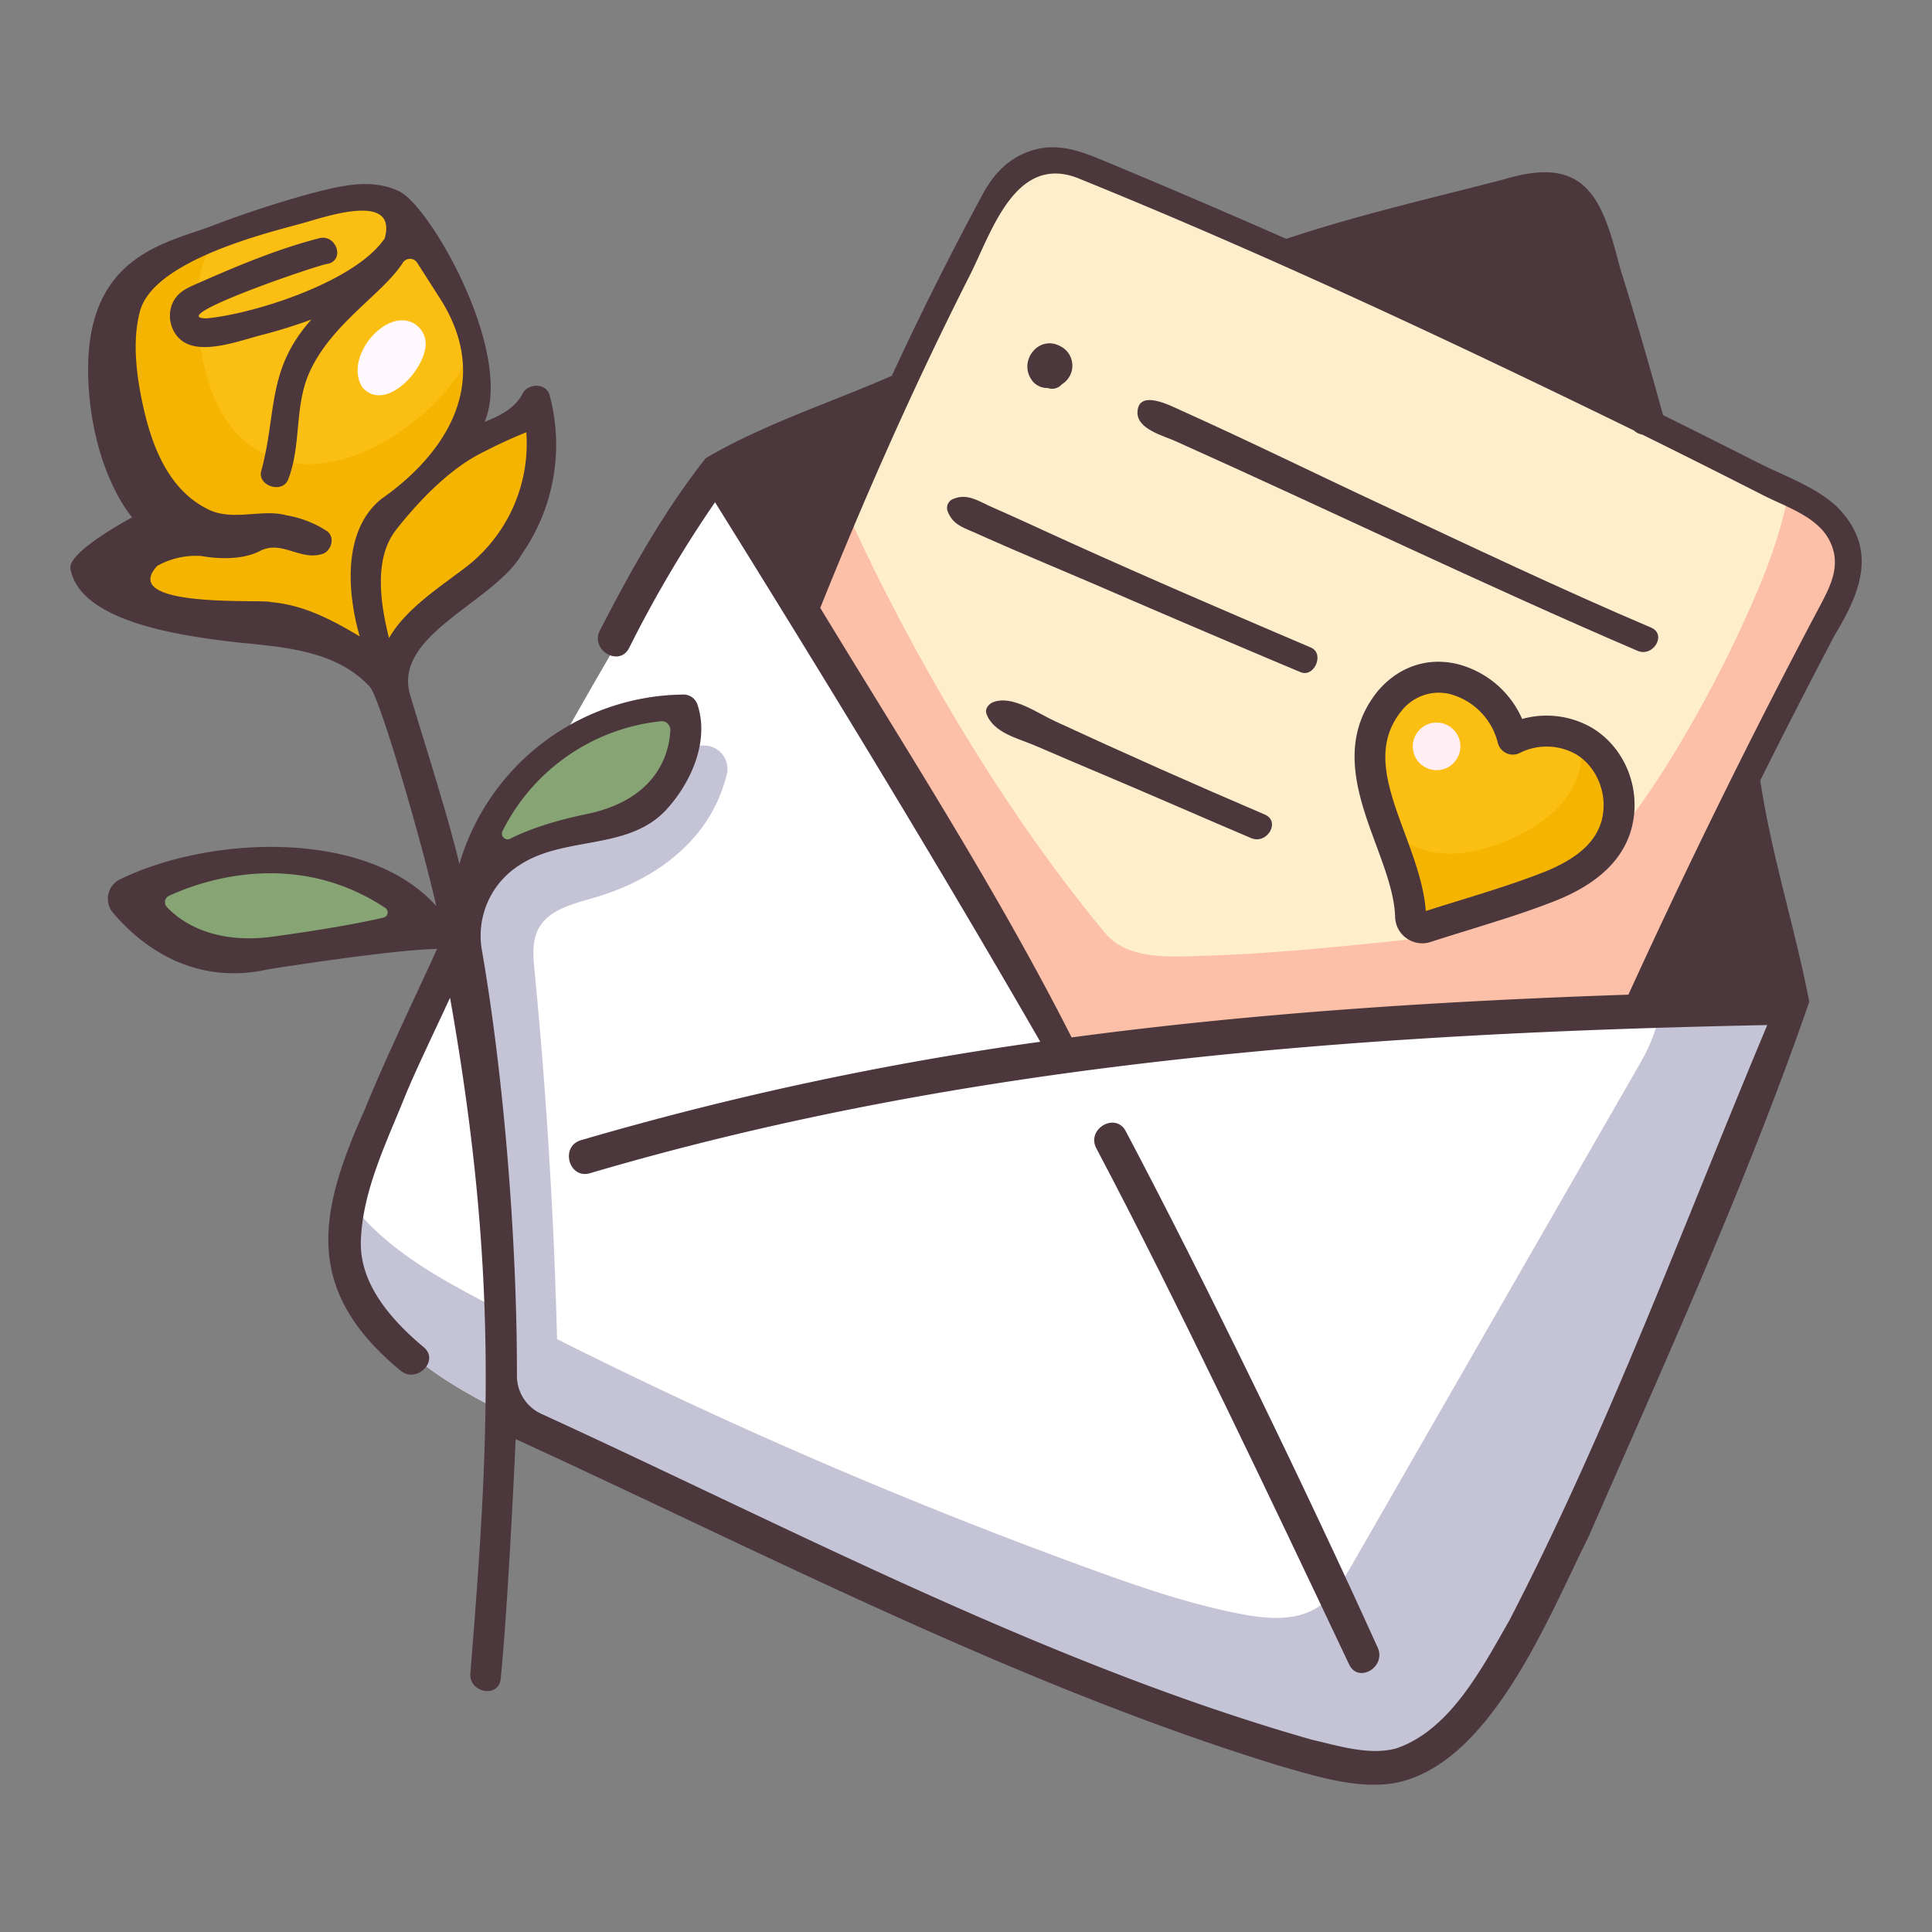 <svg xmlns="http://www.w3.org/2000/svg" id="icon" height="512" viewBox="0 0 500 500" width="512"><rect x="0" y="0" width="500" height="500" fill="#808080" stroke="none"/><path d="m185.792 123.584s-70.075 109.405-95.3 183.36c0 0-18.266 34.818 49.333 62.727 0 0 120.528 66.727 213.587 88.029 0 0 21.864 3.364 39.242-33.635s71.757-164.816 71.757-164.816z" fill="#fff"></path><path d="m392.652 424.065c17.379-37 71.757-164.816 71.757-164.816l-31.917-15.541-7.5 5.289c8.271 4.963 4.406 17.591-.4 25.955q-37.392 65.081-74.785 130.161c-2.313 4.026-4.763 8.2-8.645 10.749-5.813 3.817-13.419 3.122-20.246 1.793-13.379-2.606-26.316-7.08-39.125-11.743a1292.536 1292.536 0 0 1 -155.091-68.275c-10.911-5.685-21.907-11.647-30.649-20.3a55.545 55.545 0 0 1 -6.557-7.812c-2.67 8.547-6.3 36.77 50.331 60.15 0 0 120.528 66.727 213.587 88.029-.002-.004 21.862 3.36 39.24-33.639z" fill="#c4c4d6"></path><path d="m182.27 192.939a69.933 69.933 0 0 0 -21.369 2.926l-3.084.023a131.25 131.25 0 0 0 -17.087 3.95c-7.96 14.427-16.141 29.874-23.787 45.391.239 1.2.486 2.4.731 3.592a662.45 662.45 0 0 1 13.1 107.234 64.2 64.2 0 0 0 .929 10.039c2.56 1.2 5.255 2.4 8.115 3.577 0 0 1.676.928 4.752 2.582q-.37-60.721-6.248-121.241c-.349-3.579-.67-7.394 1-10.581 2.639-5.052 9-6.518 14.473-8.111 9-2.62 17.6-7.088 24.155-13.791a38.841 38.841 0 0 0 10.184-18.282 6.055 6.055 0 0 0 -5.864-7.308z" fill="#c4c4d6"></path><path d="m207.231 157.39 42.769-91.959s9.563-30.955 32.424-21.94 182.884 85.1 182.884 85.1 19.641 6.669 11.269 25.344-51.838 108.829-51.838 108.829l-148.111 10.3z" fill="#ffeecb"></path><path d="m424.739 262.759s43.467-90.154 51.838-108.829-11.269-25.344-11.269-25.344l-2.447-1.162c-1.841 10.289-5.663 20.279-9.921 29.883a329.494 329.494 0 0 1 -20.54 39.049c-9.563 15.551-21.078 30.872-37.458 38.933-11.992 5.9-25.6 7.413-38.9 8.751-14.391 1.447-28.8 2.8-43.257 3.276-9.3.309-20.776 1.361-26.731-5.793-41.011-49.266-66.654-108.674-66.654-108.674l-12.169 24.541 69.4 115.672z" fill="#fcbfa7"></path><path d="m409.929 191.782a19.351 19.351 0 0 0 -18.407-.492c-3.617-14.377-21.464-22.3-31.929-9.817-13.742 17.224 4.96 37.683 5.464 55.792a3.021 3.021 0 0 0 3.882 2.73c10.618-3.452 21.542-6.437 31.937-10.518 7.789-3.058 15.692-8.07 17.666-16.8 1.787-7.902-1.577-16.706-8.613-20.895z" fill="#fbbe13"></path><path d="m418.542 212.679c1.787-7.9-1.577-16.708-8.613-20.9-.245-.146-.5-.278-.749-.411a19.654 19.654 0 0 1 -2.014 12.125c-3.531 6.784-10.409 11.276-17.3 14.12-7.509 3.1-15.619 4.783-23.413 1.64a31.955 31.955 0 0 1 -7.428-4.321c2.768 7.581 5.835 15.141 6.036 22.33a3.021 3.021 0 0 0 3.882 2.73c10.618-3.452 21.542-6.437 31.937-10.518 7.785-3.055 15.688-8.067 17.662-16.795z" fill="#F4B400"></path><path d="m368.085 244.128a7.063 7.063 0 0 1 -4.063-1.294 6.96 6.96 0 0 1 -2.963-5.459c-.162-5.8-2.484-12.091-4.943-18.749-4.638-12.564-9.9-26.805.35-39.648 5.327-6.357 12.772-8.943 20.488-7.173a25.017 25.017 0 0 1 16.976 14.265 23.429 23.429 0 0 1 18.045 2.275c8.391 5 12.7 15.365 10.468 25.216-1.934 8.553-8.7 15.16-20.1 19.639-7.33 2.878-14.96 5.234-22.338 7.513-3.234 1-6.579 2.031-9.824 3.086a6.754 6.754 0 0 1 -2.096.329zm4.18-64.862a12.374 12.374 0 0 0 -9.607 4.776c-7.371 9.241-3.508 19.7.963 31.813 2.409 6.522 4.893 13.253 5.366 19.921 2.887-.927 5.812-1.83 8.653-2.707 7.238-2.235 14.723-4.546 21.774-7.315 8.913-3.5 13.894-8.065 15.226-13.958 1.45-6.411-1.392-13.382-6.757-16.577a15.454 15.454 0 0 0 -14.519-.378 4 4 0 0 1 -5.721-2.576 17.414 17.414 0 0 0 -12.478-12.665 12.92 12.92 0 0 0 -2.9-.334z" fill="#4c373c"></path><circle cx="371.785" cy="193.161" fill="#ffeef3" r="6.163"></circle><path d="m139.531 107.816-18.331 7.189c3.752-7.652 3.965-16.692 1.992-24.984s-5.989-15.952-10.424-23.23c-3.788-6.216-8.449-12.641-15.417-14.748-4.94-1.493-15.9 2.163-20.924 3.331-15.485 3.6-50.3 8.661-45.2 39.841a91.79 91.79 0 0 0 9.291 27.994c2.436 4.618 5.3 10.235 2.578 14.691-1.6 2.62-4.662 3.87-7.269 5.494s-5.115 4.4-4.423 7.394c.66 2.85 3.811 4.264 6.6 5.142 20.893 6.572 43.875 6.746 63.3 16.86 7.058-11.177 18.16-19.1 26.994-28.93s15.616-23.572 11.233-36.044z" fill="#fbbe13"></path><path d="m121.2 115.005c3.752-7.652 3.965-16.692 1.992-24.984-.085-.354-.193-.7-.285-1.053-1.446 2.9-2.994 5.739-4.711 8.49-6.152 9.856-27.216 27.142-45.841 21.6-11.187-3.327-16.908-12.975-19.514-24.352-1.568-6.85-2.574-13.949-1.547-20.9a29.687 29.687 0 0 1 5.4-13.434c-14.526 4.876-28.867 14.053-25.47 34.84a91.79 91.79 0 0 0 9.291 27.994c2.436 4.618 5.3 10.235 2.578 14.691-1.6 2.62-4.662 3.87-7.269 5.494s-5.115 4.4-4.423 7.394c.66 2.85 3.811 4.264 6.6 5.142 20.893 6.572 43.875 6.746 63.3 16.86 7.058-11.177 18.16-19.1 26.994-28.93s15.619-23.572 11.236-36.044z" fill="#F4B400"></path><path d="m106.918 83.59c-7.32-3.8-18 9.03-13.143 16.637 5.387 6.224 14.984-2.882 16.3-10.06a6.2 6.2 0 0 0 -3.157-6.577z" fill="#fff8ff"></path><g fill="#4c373c"><path d="m356.561 426.429c-18.054-39.966-44.72-94.93-65.221-133.691-2.652-5.015-10.261-.567-7.609 4.448 20.52 38.8 46.651 93.907 65.423 133.573 2.374 5.015 9.653.641 7.407-4.33z"></path><path d="m339.243 167.579c-23.732-10.136-47.452-20.313-70.895-31.1-3.863-1.767-7.725-3.531-11.617-5.232-3.315-1.45-6.234-3.6-9.817-2.2a2.534 2.534 0 0 0 -1.743 3.071c1.391 3.764 4.059 4.343 7.579 5.942 11.938 5.364 24.057 10.314 36.058 15.533q23.826 10.3 47.753 20.352c3.601 1.511 6.309-4.823 2.682-6.366z"></path><path d="m427.31 162.424c-23.433-9.972-46.45-20.941-69.516-31.723-17.415-8.112-34.644-16.624-52.172-24.494-2.556-1.148-10.907-5.572-11.242.333-.259 4.568 6.785 6.214 10.068 7.734 39.857 17.884 79.207 36.921 119.348 54.161 4.074 1.721 7.631-4.259 3.514-6.011z"></path><path d="m327.341 210.808q-27.315-11.674-54.279-24.142c-4.462-2.034-11.07-6.865-16.007-4.955-1.169.452-2.256 1.706-1.744 3.071 1.88 5 8.284 6.307 12.874 8.308 6.264 2.73 12.566 5.372 18.858 8.038 12.27 5.2 24.474 10.554 36.737 15.771 4.12 1.754 7.731-4.286 3.561-6.091z"></path><path d="m271.144 100.41a3.318 3.318 0 0 0 3.665-.96 5.626 5.626 0 0 0 -.464-9.885c-5.426-2.9-10.684 3.585-7.5 8.547a4.872 4.872 0 0 0 4.299 2.298z"></path><path d="m475.393 131.136c-5.546-5.208-13.958-8.1-20.669-11.509q-12.133-6.168-24.333-12.206c-3.521-12.8-7.2-25.566-11.175-38.233-4.562-17.957-8.8-29.206-29.92-22.782-18.839 4.888-37.986 9.254-56.419 15.411q-23.427-10.323-47.069-20.151c-6.2-2.577-12.01-4.819-18.741-2.727-5.952 1.851-9.891 6.031-12.777 11.377q-12.441 23.057-23.49 46.945c-15.971 6.985-33.236 12.544-48.154 21.309-10.8 13.695-19.435 29.127-27.418 44.635-2.521 5.061 5.078 9.53 7.609 4.448a316.337 316.337 0 0 1 22.213-37.673c28.713 46.15 57.042 92.539 84.174 139.628a829.738 829.738 0 0 0 -118.881 25.476c-5.458 1.606-3.135 10.157 2.355 8.542 98.845-29.147 202.121-36.266 304.67-38.342-21.651 51.586-41.006 104.35-66.751 154.086-7.02 12.256-15.3 28.334-29.208 33.091-6.842 1.929-14.938-.615-21.805-2.2-68.494-19.5-134.694-54.672-199.51-84.358a10.824 10.824 0 0 1 -6.315-9.876c.066-35.46-3.517-78.355-9.112-110.391a21.626 21.626 0 0 1 9.973-21.868c11.91-7.685 28.69-3.38 38.473-14.98 6.06-6.94 10.5-17.455 7.336-26.587a3.786 3.786 0 0 0 -3.775-2.449 61.048 61.048 0 0 0 -57.788 43.857c-3.088-13.321-11.857-40.194-13-44.742-3.221-15.065 22.4-23.317 29.3-35.656a49.566 49.566 0 0 0 7.066-40.9c-.877-3.3-5.629-3.17-7.033-.417-1.889 3.7-5.724 5.679-9.788 7.282 7.484-18.008-13.907-55.481-21.933-59.553-7.185-3.646-15.421-1.513-22.73.373a271.448 271.448 0 0 0 -26.223 8.583c-12.518 4.627-33.7 8.118-31.6 41.5 1.429 22.72 11.252 33.819 11.252 33.819s-16.767 8.9-15.967 13.3c2.57 14.122 29.911 17.474 43.07 19.046 11.989 1.2 25.675 2.035 34.383 11.47 2.743 3 13.834 41.518 17.232 56.8-17.449-19.732-57.848-18.585-81.867-6.937a5.6 5.6 0 0 0 -1.82 8.635c6.256 7.4 19.851 19.23 40.235 14.634 0 0 32.406-5.148 43.656-5.261-5.642 12.381-13.887 29.5-18.662 41.449-12.161 26.982-15.993 46.845 9.161 67.647 4.178 3.512 10.245-2.5 6.032-6.032-8.086-6.778-16.585-16.127-16.265-27.386.368-12.937 6.626-25.59 11.37-37.387 2.489-6.19 7.769-17.107 11.716-25.656 12.592 71.241 10.163 114.391 5.261 174.76-.5 5.074 7.338 6.631 7.848 1.5 1.964-19.762 3.816-60.461 3.863-62.044 64.2 29.429 130.067 63.8 197.7 84.557 8.915 2.555 19.11 5.8 28.5 4.658 25.669-3.527 41-43.064 51.443-63.877 19.927-45.52 41.071-91.975 57.153-138.523-3.712-19.175-9.8-38.019-12.69-57.27q9.432-18.921 19.28-37.632c6.838-11.302 11.224-22.449.564-33.213zm-382.3 33.572c-7.219-4.325-14.55-8.179-23.007-8.884-1.292-.83-39.778 1.818-29.387-9.377a20.521 20.521 0 0 1 11.468-2.547s9.007 1.866 15.114-1.3c5.664-2.933 10.41 2.63 16.2.748 2.288-.744 3.32-4.4 1.13-5.9a27.471 27.471 0 0 0 -10.564-4.1c-6.094-1.7-13.706 1.56-19.961-1.422-10.073-4.8-14.5-15.689-16.848-25.94-1.8-7.869-3.189-17.466-1-25.48 3.609-13.266 33.512-20.37 42.262-22.795 5.72-1.59 24.466-8.146 21.053 3.986-7.776 11.511-34.86 19.794-46.289 20.7-10.873-.25 30.126-14.233 31.686-14.141 4.368-1.109 2.014-7.713-2.336-6.608-10.668 2.76-20.88 7.031-30.947 11.461-2.479 1.109-4.988 2.005-6.5 4.385-2.424 3.822-1.027 9.458 3.148 11.425 5.254 2.476 13.932-.8 19.25-2.18a132.254 132.254 0 0 0 13.015-4.039c-11.607 13-8.876 23.987-12.928 39.029-1.256 3.936 5.437 6.2 6.936 2.327 3.463-8.946 1.532-18.863 5.5-27.692 5.674-12.631 18.977-20.276 24.146-28.34a2.206 2.206 0 0 1 3.729-.031l6.358 9.958c14.031 22.913-1.47 41.287-15.582 51.148-10.215 8.201-8.839 24.469-5.646 35.609zm9.418-27.6c4.986-6.355 12.83-14.949 21.279-19.446a136.107 136.107 0 0 1 12.422-5.8 40.36 40.36 0 0 1 -16.056 35.238c-7.011 5.294-15.332 10.745-19.481 18.053-2.182-8.805-4.054-20.533 1.836-28.041zm318.918 120.311c-48.182 1.635-96.347 4.669-144.094 11.068-19.415-38.287-42.786-74.487-65.054-111.169 11.74-29.21 24.459-57.96 38.7-86.046 5.559-10.962 11.618-31.258 27.7-25.285 48.9 19.81 96.784 42.289 144.2 65.432a4.045 4.045 0 0 0 2.129 1.049q15.727 7.769 31.358 15.731c5.814 2.973 13.888 5.458 17.073 11.625 3.459 6.7-.07 12.507-3.22 18.465q-25.821 48.846-48.792 99.13z"></path></g><path d="m170.943 186.664a51.9 51.9 0 0 0 -40.9 28.43 1.476 1.476 0 0 0 2 1.96c3.57-1.805 9.815-4.322 19.643-6.341 18.89-3.879 21.559-16.345 21.8-21.753a2.255 2.255 0 0 0 -2.543-2.296z" fill="#87a574"></path><path d="m99.719 234.975c-24.022-15.923-48.8-6.481-55.975-3.135a1.815 1.815 0 0 0 -.569 2.88c3.13 3.354 11.486 9.9 27.682 7.652 16.049-2.224 24.492-3.966 28.418-4.908a1.381 1.381 0 0 0 .444-2.489z" fill="#87a574"></path></svg>